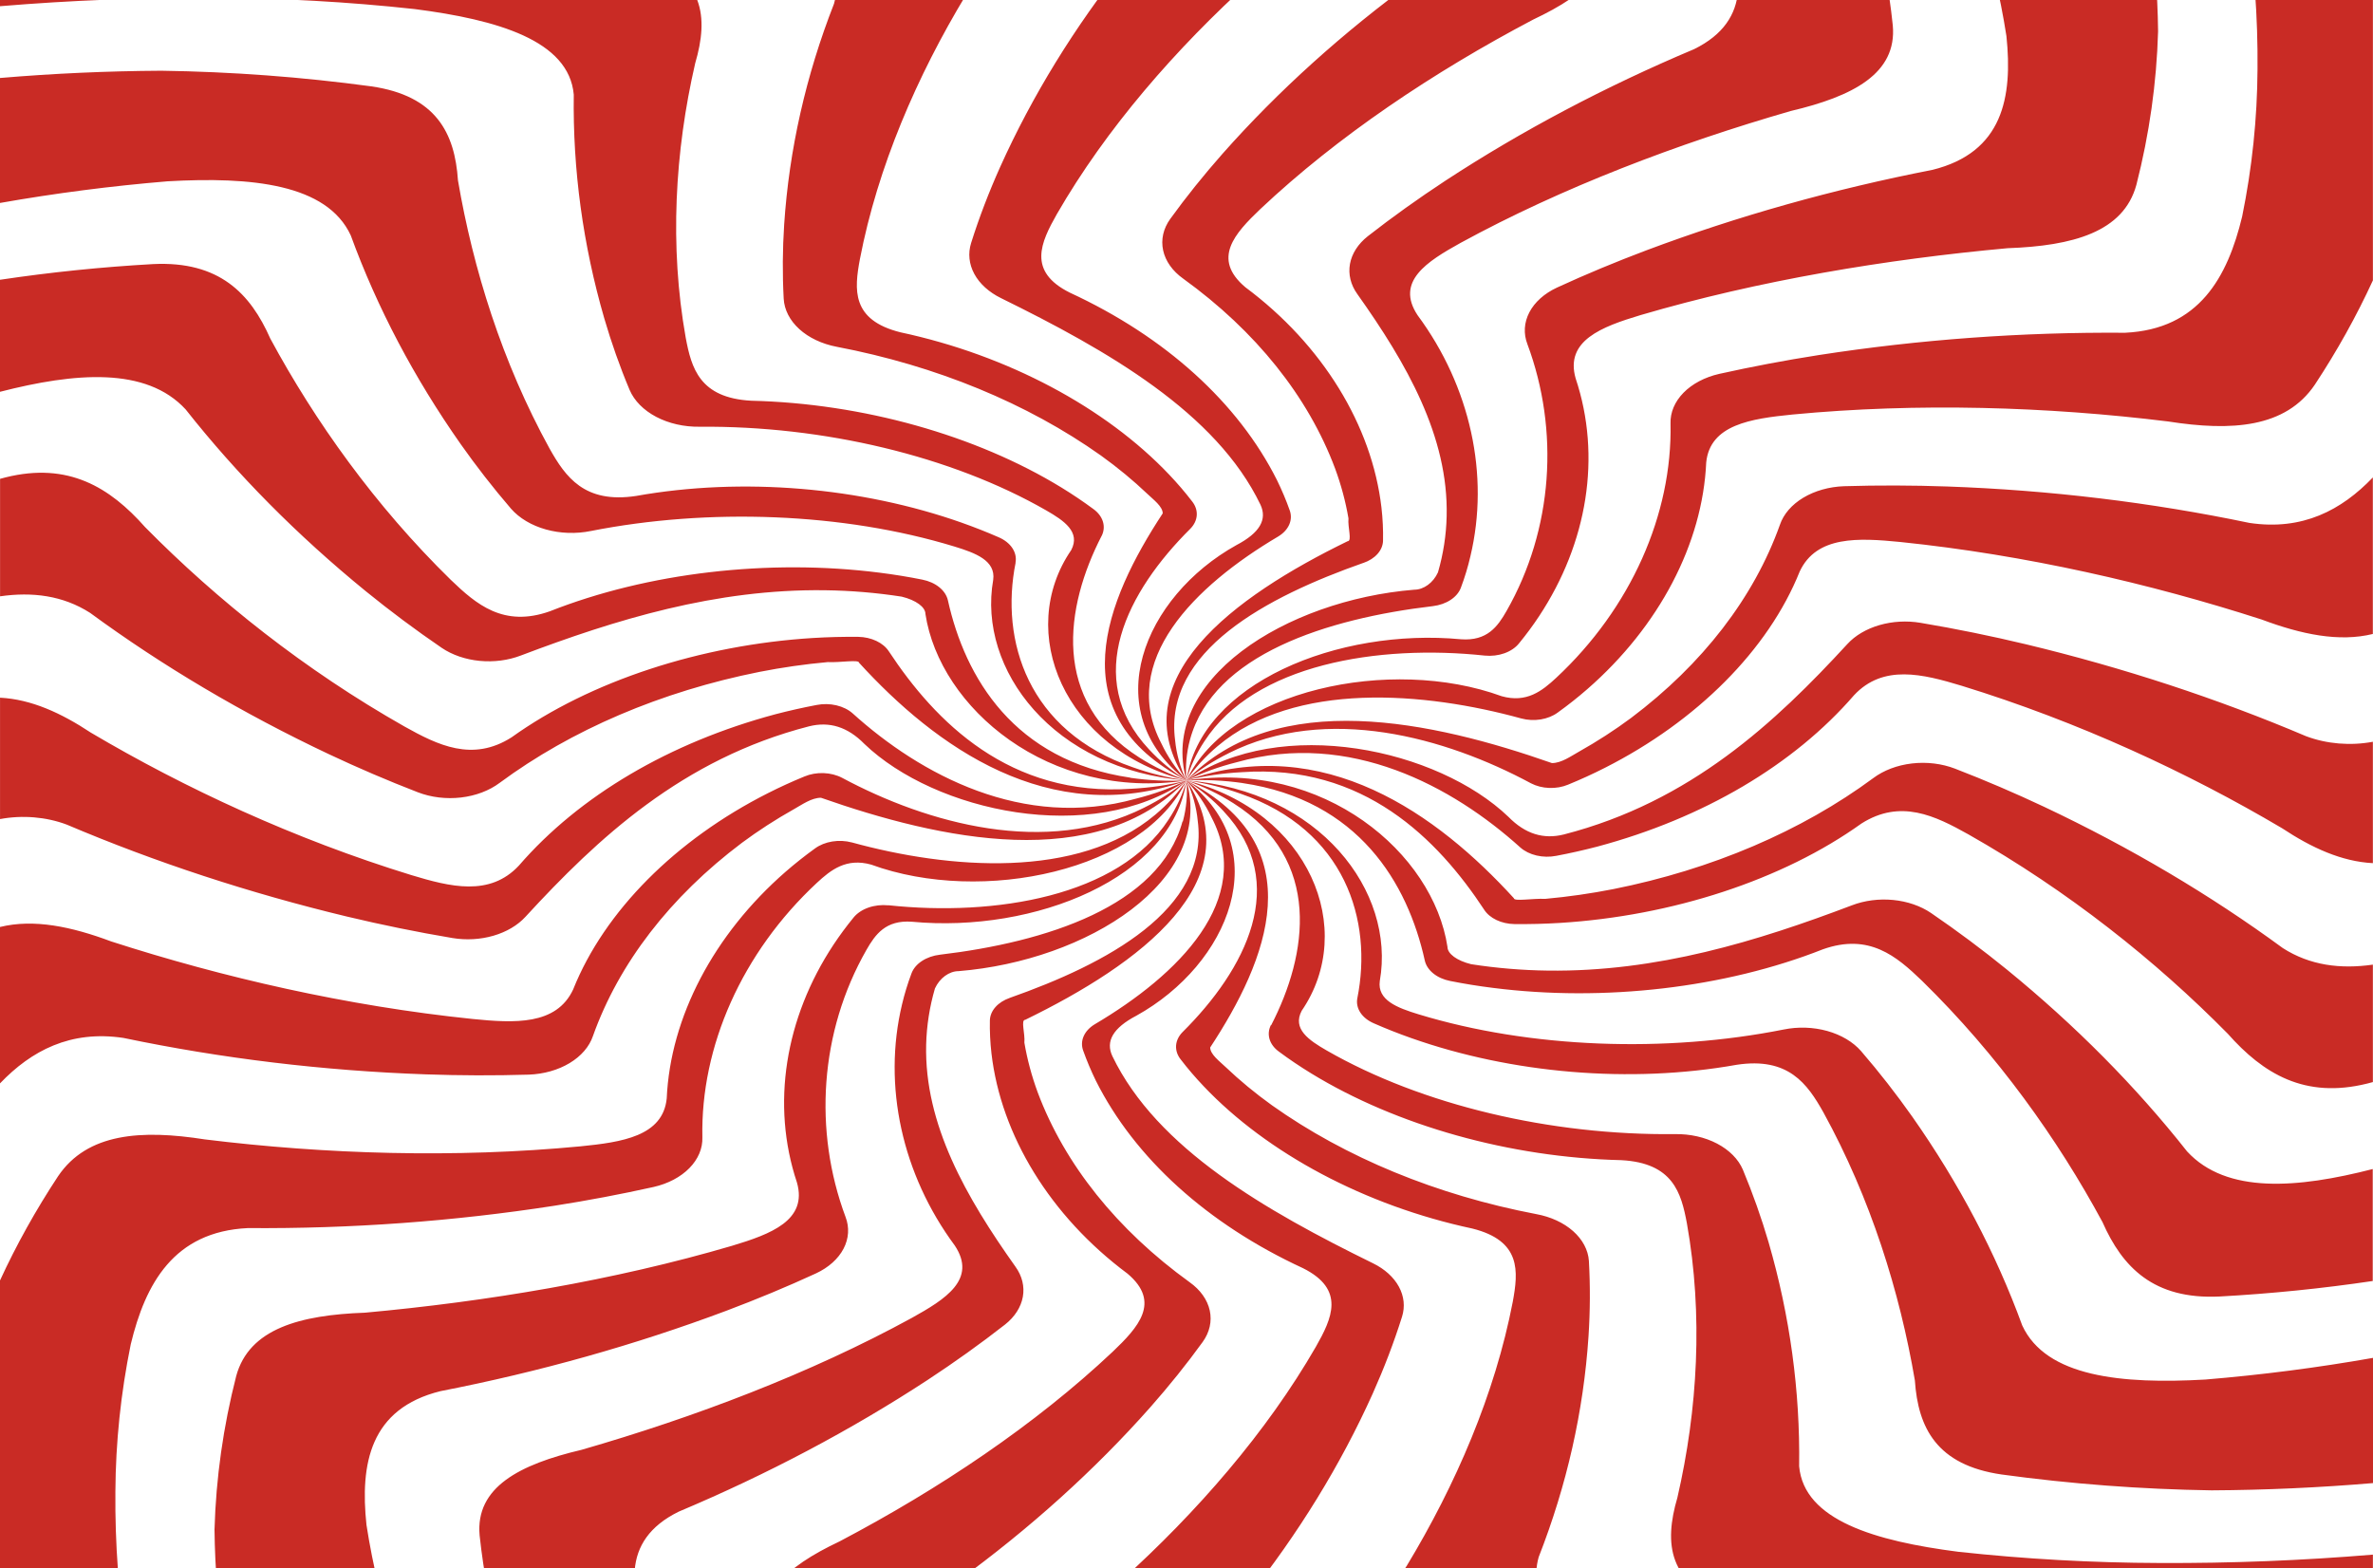<?xml version="1.0" encoding="UTF-8"?> <svg xmlns="http://www.w3.org/2000/svg" width="1920" height="1269" viewBox="0 0 1920 1269" fill="none"> <path d="M885.724 828.809C881.542 831.331 878.441 834.678 876.789 838.452C875.137 842.226 875.004 846.268 876.406 850.095C879.325 858.288 882.738 866.393 886.646 874.411C918.071 937.094 976.976 990.427 1054.19 1026.11C1088.83 1043.37 1077.67 1066.81 1064.69 1089.71C1024.86 1158.8 968.537 1223.54 906.921 1279.17C885.315 1296.62 870.032 1314.3 868.241 1332.85H1002.66C998.028 1319.59 1000.21 1305.55 1008.8 1293.38C1050.55 1240.89 1084.68 1185.36 1110.64 1127.69C1119.83 1107.12 1127.81 1086.34 1134.39 1065.39C1136.93 1057.3 1136.04 1048.84 1131.85 1041.13C1127.67 1033.42 1120.38 1026.82 1110.94 1022.2C1024.32 979.664 936.078 929.423 900.009 854.547C894.402 842.594 900.47 831.783 919.464 821.832C994.52 780.176 1032.92 687.587 959.962 631.472C968.437 640.74 975.243 650.767 980.21 661.306C1015.23 728.027 953.306 788.893 885.724 828.809ZM990.04 656.443C1044.59 714.559 1007.52 784.759 956.762 835.15C953.649 838.32 951.85 842.078 951.577 845.974C951.305 849.871 952.571 853.743 955.226 857.128C960.96 864.61 967.18 871.874 973.887 878.919C1025.34 933.164 1104.44 975.512 1191.27 994.067C1231.05 1004 1228.49 1028.78 1223.96 1053.44C1209.6 1127.84 1177.89 1201.34 1138.08 1267.18C1121.62 1290.65 1112.89 1312.91 1122.08 1332.91H1295.28C1259.06 1314.39 1236.15 1291.31 1244.93 1259.96C1267.73 1201.73 1281.27 1141.77 1285.27 1081.27C1286.6 1060.94 1286.73 1040.53 1285.58 1020.25C1284.98 1011.43 1280.5 1002.99 1272.82 996.165C1265.14 989.344 1254.66 984.509 1242.93 982.376C1162.43 967.012 1088.75 936.665 1029.08 894.295C1015.65 884.644 1003.15 874.325 991.679 863.413C986.841 858.774 979.161 853.163 979.161 847.551C1025.24 777.408 1063.64 684.818 959.962 631.509C971.422 638.846 981.548 647.225 990.092 656.443H990.04ZM718.691 732.535C713.172 731.977 707.55 732.629 702.537 734.407C697.525 736.185 693.347 739.009 690.532 742.523C684.73 749.618 679.346 756.913 674.379 764.408C635.239 823.628 623.719 893.752 644.813 956.825C653.542 987.389 623.796 998.556 592.232 1008.04C496.646 1036.1 393.328 1053.21 295.284 1062.15C242.806 1064.02 201.541 1075.08 191.122 1113.4C180.622 1154.38 174.748 1195.92 173.561 1237.6C173.896 1269.49 176.579 1301.33 181.599 1333H320.499C309.704 1300.35 301.693 1267.24 296.513 1233.86C291.265 1184.46 299.329 1139.7 356.466 1125.62C436.474 1110.02 513.975 1088.22 587.65 1060.6C612.455 1051.25 636.749 1041.17 660.249 1030.34C670.415 1025.6 678.224 1018.59 682.521 1010.36C686.817 1002.13 687.373 993.103 684.107 984.621C658.15 914.945 663.167 834.981 700.977 768.71C708.144 756.159 716.592 744.244 737.839 745.815C837.086 755.168 948.442 710.276 959.962 631.715C956.988 642.646 952.101 653.251 945.421 663.27C905.128 725.408 804.985 741.681 718.87 732.479L718.691 732.535ZM956.762 664.692C937.946 733.376 845.944 762.35 760.52 772.488C755.089 773.122 750.025 774.889 745.937 777.577C741.85 780.265 738.913 783.76 737.481 787.639C734.375 795.907 731.815 804.305 729.801 812.835C714.135 878.47 729.801 950.11 772.526 1007.82C790.727 1035.22 764.846 1051.32 737.788 1066.36C655.538 1111.35 561.795 1146.79 470.535 1173.11C420.514 1184.89 384.548 1203.32 388.055 1242.32C391.296 1272.75 397.144 1303.01 405.565 1332.91H529.617C508.319 1288.65 501.612 1246.49 549.124 1223.15C621.096 1192.83 688.57 1157.13 750.46 1116.64C772.27 1102.31 793.287 1087.29 813.177 1071.75C821.026 1065.55 826.055 1057.72 827.572 1049.35C829.09 1040.98 827.021 1032.47 821.65 1024.99C781.793 968.871 747.797 909.782 749.359 845.213C749.739 829.95 752.114 814.749 756.45 799.816C760.29 791.399 767.969 785.788 775.649 785.788C879.325 777.37 983.001 712.838 959.962 631.472C960.972 642.591 959.991 653.759 957.043 664.692H956.762ZM1028.26 829.482C1026.43 833.133 1026.07 837.091 1027.22 840.887C1028.37 844.683 1030.99 848.157 1034.76 850.899C1043 857.035 1051.71 862.889 1060.77 868.445C1130.27 910.998 1222.04 936.605 1311.79 938.738C1353.7 940.982 1360.25 965.224 1364.86 989.765C1378.07 1063.85 1373.64 1140.41 1357.18 1211.79C1346.15 1249.33 1350.01 1281.3 1397.99 1298.58C1435.54 1311.77 1474.18 1323.24 1513.69 1332.91H1919.92V1257.92C1862.67 1262.69 1805.08 1264.95 1747.46 1264.69C1692.86 1264.52 1638.35 1261.49 1584.35 1255.6C1517.4 1246.98 1459.58 1230.2 1455.69 1186.39C1456.54 1125.53 1448.25 1064.78 1430.98 1005.23C1425.17 985.388 1418.18 965.71 1410.15 946.407C1406.5 937.912 1399.18 930.514 1389.28 925.328C1379.38 920.142 1367.44 917.449 1355.26 917.657C1254.73 918.78 1150.65 894.257 1073.52 850.039C1058.93 841.659 1045.51 832.531 1053.19 817.866C1098.2 752.119 1059.8 656.724 959.962 631.472C973.64 636.404 986.398 642.596 997.925 649.896C1070.22 695.686 1058.03 772.357 1028.54 829.482H1028.26ZM1005.22 633.604C1099.32 647.371 1138.98 714.728 1152.8 777.202C1153.68 781.105 1156.07 784.74 1159.71 787.673C1163.34 790.605 1168.05 792.711 1173.28 793.737C1184.67 796.019 1196.32 797.908 1208.04 799.349C1297.87 810.796 1395.91 799.349 1474.89 768.13C1512.39 754.831 1534.43 773.742 1555.01 793.513C1616.45 853.612 1665.09 922.109 1701.1 988.792C1717.23 1025.34 1742.45 1051.62 1795.82 1049.06C1837.46 1046.77 1878.87 1042.58 1919.79 1036.51V945.92C1859.23 961.483 1801.53 966.384 1769.58 931.667C1728.09 879.077 1679.24 829.775 1623.82 784.553C1604.21 768.616 1583.65 753.26 1562.38 738.726C1553.9 732.988 1543.19 729.312 1531.73 728.203C1520.27 727.095 1508.62 728.608 1498.38 732.535C1421.59 761.658 1340.69 786.498 1252.33 785.357C1231.49 785.081 1210.74 783.346 1190.35 780.176C1178.83 777.37 1171.15 771.759 1171.15 766.147C1159.63 690.392 1071.32 614.638 959.962 631.472C975.179 630.734 990.462 631.451 1005.43 633.604H1005.22ZM1098.2 807.841C1097.47 811.801 1098.35 815.83 1100.74 819.424C1103.13 823.017 1106.92 826.015 1111.64 828.042C1121.41 832.332 1131.48 836.303 1141.84 839.957C1222.89 868.557 1318.86 876.974 1405.18 861.561C1447.01 855.183 1462.29 876.918 1475.27 899.981C1513.67 969.825 1537.09 1045.32 1549.33 1116.96C1551.89 1155.3 1567.02 1185.46 1619.47 1193.07C1675.55 1200.74 1732.4 1205.03 1789.45 1205.9C1833.08 1205.66 1876.66 1203.69 1920 1200.03V1098.72C1875.32 1106.61 1830 1112.46 1784.33 1116.25C1716.72 1120.08 1655.46 1114.19 1636.18 1072.44C1614.84 1013.98 1585.01 957.35 1547.2 903.516C1534.4 885.391 1520.6 867.64 1505.78 850.469C1499.28 843.051 1489.7 837.352 1478.44 834.21C1467.17 831.069 1454.83 830.651 1443.22 833.017C1347.86 852.003 1238.43 848.337 1147.73 820.71C1130.55 815.472 1114.25 809.3 1116.4 793.775C1129.2 721.256 1067.76 639.889 960.243 631.472C975.203 633.645 989.717 637.215 1003.43 642.096C1088.62 671.575 1110.84 744.88 1098.2 807.841ZM994.085 609.456C1073.62 569.596 1169.69 596.681 1238.66 633.773C1243 636.047 1248.14 637.362 1253.47 637.561C1258.8 637.76 1264.1 636.834 1268.74 634.895C1278.98 630.705 1288.92 626.16 1298.56 621.259C1372.8 583.662 1430.75 525.864 1456.15 462.417C1469.74 433.349 1503.66 435.22 1537.4 438.531C1639.23 449.024 1739.81 472.2 1829.92 501.286C1862.04 513.313 1892.51 519.691 1919.87 512.976V386.325C1894.53 412.793 1862.94 429.534 1820.04 423.118C1740.34 406.458 1658.28 396.566 1575.49 393.639C1547.66 392.666 1519.73 392.573 1491.98 393.414C1479.91 393.856 1468.35 397.124 1459.02 402.736C1449.68 408.348 1443.07 416.005 1440.15 424.577C1419.16 483.443 1377.65 537.327 1319.65 580.969C1306.44 590.78 1292.32 599.911 1277.39 608.297C1271.04 611.832 1263.36 617.443 1255.68 617.443C1159.68 583.774 1032.97 555.717 960.013 631.472C970.053 623.098 981.521 615.699 994.136 609.456H994.085ZM1230.08 685.716C1233.52 688.764 1238.08 691.025 1243.23 692.229C1248.38 693.433 1253.89 693.529 1259.11 692.506C1270.35 690.392 1281.46 687.867 1292.39 685.024C1378.22 662.053 1451.24 618.992 1500.1 562.544C1523.7 537.237 1555.78 545.392 1587.14 554.875C1681.7 583.98 1770.3 625.131 1846.43 670.154C1870.31 685.941 1894.5 697.108 1919.9 698.417V600.197C1901.75 603.582 1882.53 601.985 1865.88 595.708C1794.05 565.204 1718.05 540.266 1639.13 521.3C1610.97 514.585 1582.53 508.749 1553.86 503.942C1542.79 502.09 1531.21 502.737 1520.66 505.797C1510.11 508.856 1501.07 514.184 1494.75 521.075C1436.54 584.373 1367.78 648.849 1265.31 675.204C1248.95 679.3 1234.15 674.867 1220.53 660.988C1163.47 606.22 1036.76 578.163 959.962 631.472C972.685 625.272 986.452 620.298 1000.92 616.676C1092.1 591.088 1175.43 636.354 1230.08 685.716ZM1200.87 736.126C1203.07 739.52 1206.51 742.402 1210.82 744.446C1215.13 746.491 1220.13 747.62 1225.27 747.704C1237.56 747.842 1249.88 747.53 1262.23 746.769C1352.8 741.158 1442.32 712.072 1506.12 666.338C1537.73 646.286 1565.74 660.09 1592.61 675.111C1673.38 720.863 1744.34 777.464 1802.53 836.459C1831.07 868.706 1864.71 889.319 1915.37 876.75L1919.9 875.552V780.531C1893.81 784.272 1869.03 781.224 1847.02 767.12C1788.38 724.097 1723.62 685.771 1653.85 652.796C1630.4 641.76 1606.34 631.416 1581.81 621.951C1571.13 617.838 1558.91 616.363 1546.98 617.745C1535.05 619.127 1524.06 623.293 1515.64 629.62C1457.57 672.529 1385.06 703.497 1305.39 719.404C1287.26 722.976 1268.81 725.62 1250.18 727.316C1240.24 726.792 1224.89 729.598 1224.89 726.792C1163.45 659.454 1071.29 592.117 959.936 631.397C974.376 627.808 989.39 625.595 1004.61 624.813C1103.32 617.892 1163.45 679.263 1200.87 736.107V736.126ZM689.227 681.657C684.151 680.302 678.651 680.036 673.376 680.891C668.1 681.746 663.27 683.687 659.455 686.483C651.144 692.494 643.208 698.785 635.648 705.356C577.41 756.14 542.365 823.197 539.447 888.777C536.375 919.397 503.199 924.185 469.613 927.552C368.216 937.204 263.439 933.968 165.753 921.941C114.376 913.879 70.627 916.703 46.974 951.756C28.935 979.124 13.246 1007.29 0 1036.08V1332.91H102.626C96.091 1291.07 92.997 1248.99 93.359 1206.89C93.587 1167 97.745 1127.16 105.801 1087.7C117.602 1038.79 140.564 996.536 200.517 993.693C283.796 994.312 366.918 988.26 448.392 975.643C475.552 971.397 502.482 966.29 528.9 960.417C540.535 957.763 550.672 952.415 557.779 945.18C564.887 937.945 568.579 929.217 568.297 920.313C566.761 846.859 600.322 770.805 660.838 714.447C672.306 703.785 684.798 693.984 704.868 699.595C794.848 732.479 925.403 704.421 959.962 631.472C953.211 641.467 944.738 650.789 934.747 659.211C872.157 711.903 767.406 703.149 689.227 681.639V681.657ZM816.991 807.448C812.284 809.081 808.288 811.636 805.45 814.829C802.612 818.023 801.042 821.729 800.915 825.536C800.736 834.458 801.171 843.417 802.195 852.358C809.875 918.536 849.681 983.948 912.271 1030.56C939.713 1053.66 920.821 1074.12 900.265 1093.76C837.65 1152.78 760.187 1204.63 679.448 1247.14C635.315 1268 607.105 1292.58 624.308 1329.6L625.946 1332.91H756.04C750.92 1313.85 755.093 1295.74 774.395 1279.65C833.275 1236.81 885.726 1189.49 930.856 1138.51C945.959 1121.37 960.115 1103.79 973.068 1085.87C978.697 1078.06 980.716 1069.13 978.825 1060.42C976.933 1051.7 971.231 1043.67 962.573 1037.52C903.85 995.121 861.451 942.167 839.646 883.988C834.757 870.74 831.139 857.258 828.818 843.642C829.535 836.384 825.695 825.161 829.535 825.161C921.691 780.27 1013.85 712.932 960.09 631.565C965.002 642.117 968.031 653.088 969.1 664.206C978.521 736.107 894.735 780.064 816.991 807.429V807.448ZM925.787 653.506C846.43 693.31 750.383 666.338 681.445 629.414C677.046 627.095 671.823 625.753 666.405 625.551C660.988 625.348 655.605 626.294 650.905 628.273C640.768 632.426 630.904 636.934 621.313 641.797C546.948 679.394 489.12 737.099 463.725 800.639C450.132 829.744 416.214 827.874 382.474 824.507C280.641 814.013 180.063 790.838 89.955 761.752C57.828 749.724 27.365 743.346 0 750.061V876.619C25.343 850.151 56.932 833.41 99.836 839.826C179.531 856.486 261.588 866.378 344.383 869.305C372.209 870.278 400.138 870.371 427.887 869.529C439.96 869.088 451.519 865.82 460.854 860.208C470.189 854.596 476.806 846.939 479.725 838.367C500.716 779.495 542.251 725.609 600.27 681.975C613.478 672.164 627.6 663.033 642.534 654.647C648.883 651.112 656.562 645.501 664.242 645.501C760.238 679.17 886.953 707.227 959.91 631.472C949.87 639.846 938.402 647.245 925.787 653.488V653.506ZM962.88 598.271C981.721 529.511 1073.9 500.538 1159.4 490.437C1164.74 489.796 1169.72 488.043 1173.73 485.389C1177.75 482.735 1180.63 479.293 1182.03 475.473C1185.16 467.149 1187.74 458.639 1189.71 450.072C1205.38 384.436 1189.71 312.796 1146.99 255.092C1128.79 227.689 1154.67 211.584 1181.73 196.545C1263.97 151.653 1357.72 116.114 1448.98 89.796C1499 78.012 1534.97 59.588 1531.46 20.588C1528.33 -9.84 1522.59 -40.096 1514.28 -70H1390.23C1411.53 -25.744 1418.23 16.417 1370.72 39.761C1298.75 70.079 1231.28 105.772 1169.39 146.266C1147.58 160.594 1126.56 175.614 1106.67 191.158C1098.82 197.359 1093.79 205.183 1092.27 213.556C1090.76 221.93 1092.83 230.441 1098.2 237.92C1138.05 294.035 1172.05 353.124 1170.49 417.693C1170.15 432.967 1167.8 448.182 1163.47 463.128C1159.63 471.545 1151.95 477.156 1144.27 477.156C1040.6 485.574 936.922 550.106 959.962 631.472C958.951 620.353 959.933 609.185 962.88 598.252V598.271ZM929.831 606.52C875.28 548.403 912.347 478.204 963.11 427.813C966.223 424.642 968.022 420.885 968.295 416.988C968.567 413.092 967.3 409.22 964.646 405.834C958.912 398.352 952.692 391.089 945.985 384.043C894.531 329.799 815.43 287.451 728.598 268.896C688.612 258.945 691.172 234.161 695.78 209.508C710.141 135.099 741.858 61.608 781.665 -4.234C798.125 -27.708 806.854 -49.967 797.664 -69.963H624.461C660.684 -51.445 683.595 -28.363 674.815 2.987C652.014 61.219 638.477 121.177 634.471 181.675C633.165 201.67 633.011 221.722 634.087 241.643C634.574 250.633 639.002 259.27 646.718 266.282C654.433 273.293 665.028 278.308 676.939 280.586C757.458 295.94 831.156 326.281 890.844 368.649C904.272 378.3 916.768 388.618 928.244 399.531C933.083 404.17 940.762 409.781 940.762 415.393C894.684 485.536 856.286 578.126 959.962 631.435C948.501 624.098 938.375 615.719 929.831 606.501V606.52ZM1034.2 434.098C1038.37 431.587 1041.46 428.251 1043.11 424.49C1044.76 420.729 1044.89 416.701 1043.49 412.886C1040.6 404.675 1037.14 396.557 1033.25 388.57C1001.81 325.856 942.882 272.496 865.629 236.798C830.994 219.552 842.155 196.115 855.134 173.201C894.966 104.105 951.284 39.368 1012.9 -16.261C1034.51 -33.712 1049.79 -51.389 1051.58 -69.944H917.16C921.793 -56.682 919.607 -42.639 911.016 -30.477C869.27 22.012 835.14 77.542 809.184 135.212C800.121 155.45 792.237 175.97 785.735 196.601C783.105 204.955 784.01 213.696 788.33 221.666C792.65 229.635 800.181 236.458 809.926 241.231C896.22 283.654 983.999 333.802 1019.84 408.36C1025.44 420.312 1019.38 431.124 1000.38 441.075C925.403 482.768 887.004 575.357 959.962 631.472C951.486 622.204 944.68 612.177 939.713 601.638C904.693 534.917 966.643 474.033 1034.2 434.098ZM1230.98 581.362C1235.97 582.7 1241.39 582.964 1246.59 582.122C1251.78 581.28 1256.54 579.367 1260.29 576.61C1268.69 570.587 1276.7 564.228 1284.3 557.606C1342.54 506.822 1377.58 439.765 1380.5 374.186C1383.57 343.566 1416.75 338.777 1450.34 335.41C1551.73 325.759 1656.51 328.995 1754.2 341.022C1805.57 349.084 1849.32 346.259 1872.97 311.206C1891.01 283.833 1906.69 255.664 1919.92 226.866V-69.963H1817.3C1823.83 -28.131 1826.93 13.95 1826.56 56.053C1826.34 95.948 1822.18 135.78 1814.12 175.24C1802.32 224.154 1779.36 266.408 1719.41 269.251C1636.13 268.631 1553.01 274.684 1471.53 287.301C1444.37 291.547 1417.44 296.654 1391.02 302.527C1379.39 305.181 1369.25 310.529 1362.14 317.764C1355.04 324.999 1351.34 333.727 1351.63 342.631C1353.16 416.085 1319.6 492.139 1259.09 548.497C1247.62 559.159 1235.13 568.96 1215.06 563.349C1125.08 530.465 994.52 558.523 959.962 631.472C966.712 621.477 975.185 612.155 985.176 603.733C1047.84 550.91 1152.77 559.813 1230.95 581.362H1230.98ZM1201.33 530.465C1206.75 530.999 1212.27 530.352 1217.19 528.605C1222.1 526.858 1226.21 524.089 1228.98 520.645C1234.85 513.5 1240.29 506.143 1245.29 498.573C1284.43 439.354 1295.95 369.229 1274.85 306.156C1266.13 275.592 1295.87 264.425 1327.43 254.942C1423.02 226.885 1526.34 209.77 1624.38 200.829C1676.86 198.958 1718.13 187.903 1728.55 149.577C1739.05 108.598 1744.92 67.058 1746.11 25.376C1745.77 -6.473 1743.08 -38.286 1738.07 -69.925H1599.42C1610.22 -37.274 1618.23 -4.165 1623.41 29.211C1628.53 78.611 1620.59 123.371 1563.46 137.456C1483.45 153.055 1405.95 174.852 1332.27 202.475C1307.47 211.827 1283.17 221.909 1259.67 232.739C1249.51 237.478 1241.7 244.482 1237.4 252.715C1233.11 260.948 1232.55 269.972 1235.82 278.454C1261.77 348.13 1256.76 428.093 1218.95 494.365C1211.78 506.916 1203.33 518.831 1182.08 517.26C1082.84 507.907 971.481 552.799 959.962 631.36C962.935 620.429 967.822 609.823 974.502 599.805C1014.85 537.461 1115.17 521.225 1201.33 530.465ZM1103.16 455.477C1107.81 453.874 1111.75 451.357 1114.55 448.209C1117.35 445.06 1118.89 441.405 1119.01 437.652C1119.2 428.673 1118.77 419.67 1117.73 410.642C1110.05 344.464 1070.24 279.053 1007.65 232.44C980.21 209.339 999.102 188.876 1019.66 169.236C1082.27 110.222 1159.74 58.372 1240.47 15.856C1284.61 -5 1312.82 -29.579 1295.62 -66.596L1293.98 -69.906H1163.88C1169 -50.846 1164.83 -32.74 1145.53 -16.654C1086.65 26.192 1034.2 73.51 989.068 124.494C973.964 141.627 959.808 159.21 946.855 177.129C941.226 184.937 939.207 193.865 941.099 202.581C942.99 211.296 948.692 219.33 957.35 225.482C1016.07 267.909 1058.46 320.897 1080.23 379.105C1085.11 392.354 1088.73 405.835 1091.05 419.452C1090.34 426.709 1094.18 437.932 1090.34 437.932C998.181 482.824 906.025 550.162 959.782 631.528C954.87 620.977 951.841 610.006 950.772 598.888C941.377 526.724 1025.37 482.787 1103.16 455.44V455.477ZM719.177 527.042C716.943 523.602 713.446 520.683 709.076 518.609C704.705 516.535 699.633 515.388 694.423 515.296C682.213 515.165 669.951 515.483 657.714 516.231C567.145 521.842 477.626 550.929 413.833 596.662C382.218 616.714 354.213 602.91 327.334 587.89C246.569 542.137 175.609 485.536 117.422 426.541C88.88 394.294 55.242 373.681 4.582 386.25L0.051 387.448V482.506C26.137 478.765 50.916 481.814 72.931 495.917C131.569 538.941 196.326 577.266 266.101 610.242C289.55 621.278 313.613 631.622 338.137 641.086C348.822 645.199 361.041 646.675 372.969 645.292C384.896 643.91 395.892 639.744 404.31 633.417C462.375 590.508 534.892 559.54 614.555 543.634C632.686 540.061 651.137 537.417 669.772 535.721C679.704 536.245 695.063 533.439 695.063 536.245C756.501 603.583 848.657 670.921 960.013 631.64C945.572 635.23 930.558 637.443 915.342 638.224C816.761 645.033 756.603 583.812 719.152 527.005L719.177 527.042ZM891.331 433.686C893.186 429.978 893.55 425.959 892.379 422.104C891.209 418.249 888.553 414.72 884.726 411.932C876.517 405.859 867.908 400.061 858.897 394.537C789.396 351.983 697.623 326.376 607.873 324.244C565.968 321.999 559.414 297.757 554.807 273.217C541.597 199.126 546.026 122.567 562.486 51.189C573.519 13.648 569.654 -18.318 521.681 -35.602C484.212 -48.797 445.654 -60.273 406.23 -69.963H0V5.025C57.25 0.25 114.84 -2.011 172.46 -1.746C227.061 -1.579 281.574 1.459 335.577 7.345C402.518 15.968 460.346 32.746 464.237 76.553C463.389 137.405 471.673 198.141 488.94 257.673C494.649 277.182 501.433 296.523 509.42 315.508C513.179 324.283 520.734 331.93 530.95 337.299C541.165 342.669 553.489 345.472 566.07 345.287C666.162 344.426 769.633 368.911 846.405 412.924C860.996 421.303 874.41 430.431 866.73 445.096C821.727 510.825 860.126 606.22 959.962 631.472C946.283 626.54 933.525 620.348 921.998 613.048C849.886 567.314 861.866 490.774 891.305 433.649L891.331 433.686ZM689.892 577.228C686.441 574.172 681.859 571.906 676.694 570.698C671.53 569.491 665.999 569.394 660.761 570.419C649.548 572.551 638.455 575.045 627.482 577.901C541.669 600.884 468.661 643.951 419.823 700.4C396.221 725.707 364.145 717.552 332.787 708.069C238.224 678.964 149.626 637.813 73.495 592.79C49.611 577.003 25.42 565.836 0.026 564.527V662.747C18.175 659.362 37.394 660.959 54.039 667.236C125.873 697.74 201.871 722.678 280.795 741.644C308.954 748.359 337.394 754.195 366.065 759.002C377.135 760.846 388.709 760.191 399.258 757.125C409.808 754.059 418.835 748.726 425.148 741.831C483.36 678.534 552.119 614.058 654.591 587.702C670.949 583.606 685.745 588.039 699.364 601.918C756.45 656.724 883.165 684.781 959.962 631.472C947.238 637.672 933.471 642.645 919.003 646.268C827.82 671.856 744.521 626.609 689.892 577.228ZM821.65 455.272C822.413 451.239 821.522 447.131 819.088 443.468C816.655 439.806 812.789 436.753 807.98 434.696C798.27 430.456 788.286 426.522 778.03 422.893C696.983 394.294 601.013 385.876 514.693 401.289C472.864 407.668 457.582 385.932 444.603 362.869C406.205 293.025 382.781 217.532 370.545 145.986C367.985 107.641 352.856 77.488 300.404 69.875C244.357 62.271 187.549 58.042 130.555 57.231C86.924 57.476 43.343 59.436 0 63.104V164.223C44.685 156.335 89.997 150.481 135.675 146.697C203.281 142.862 264.54 148.754 283.816 190.503C305.164 248.965 334.994 305.594 372.798 359.428C385.367 377.253 398.934 394.705 413.475 411.614C420.183 419.283 430.086 425.175 441.723 428.421C453.36 431.667 466.116 432.097 478.112 429.646C573.161 410.941 682.059 414.682 772.27 442.234C789.447 447.472 805.753 453.644 803.603 469.169C790.804 541.688 852.241 623.055 959.757 631.472C944.797 629.299 930.283 625.729 916.571 620.848C831.404 591.406 809.132 518.232 821.727 455.309L821.65 455.272ZM914.498 629.227C820.498 615.479 780.845 548.254 766.971 485.835C766.104 481.867 763.686 478.167 760.007 475.18C756.328 472.193 751.545 470.047 746.236 469.001C734.921 466.731 723.427 464.861 711.754 463.39C621.927 451.942 523.883 463.39 444.91 494.608C407.408 507.907 385.367 488.997 364.785 469.225C303.348 409.127 254.71 340.629 218.692 273.946C202.565 237.397 177.35 211.116 123.976 213.679C82.328 216.016 40.922 220.258 0 226.379V317.024C60.567 301.461 118.267 296.56 150.215 331.277C191.707 383.866 240.556 433.169 295.975 478.391C315.584 494.327 336.14 509.684 357.413 524.218C365.899 529.953 376.607 533.628 388.067 534.736C399.526 535.845 411.174 534.333 421.41 530.409C498.207 501.286 579.074 476.446 667.442 477.587C688.33 477.865 709.134 479.6 729.571 482.768C741.09 485.574 748.77 491.185 748.77 496.796C760.29 572.551 848.606 648.306 959.962 631.472C944.745 632.21 929.461 631.493 914.498 629.34V629.227Z" fill="#C92B25"></path> </svg> 